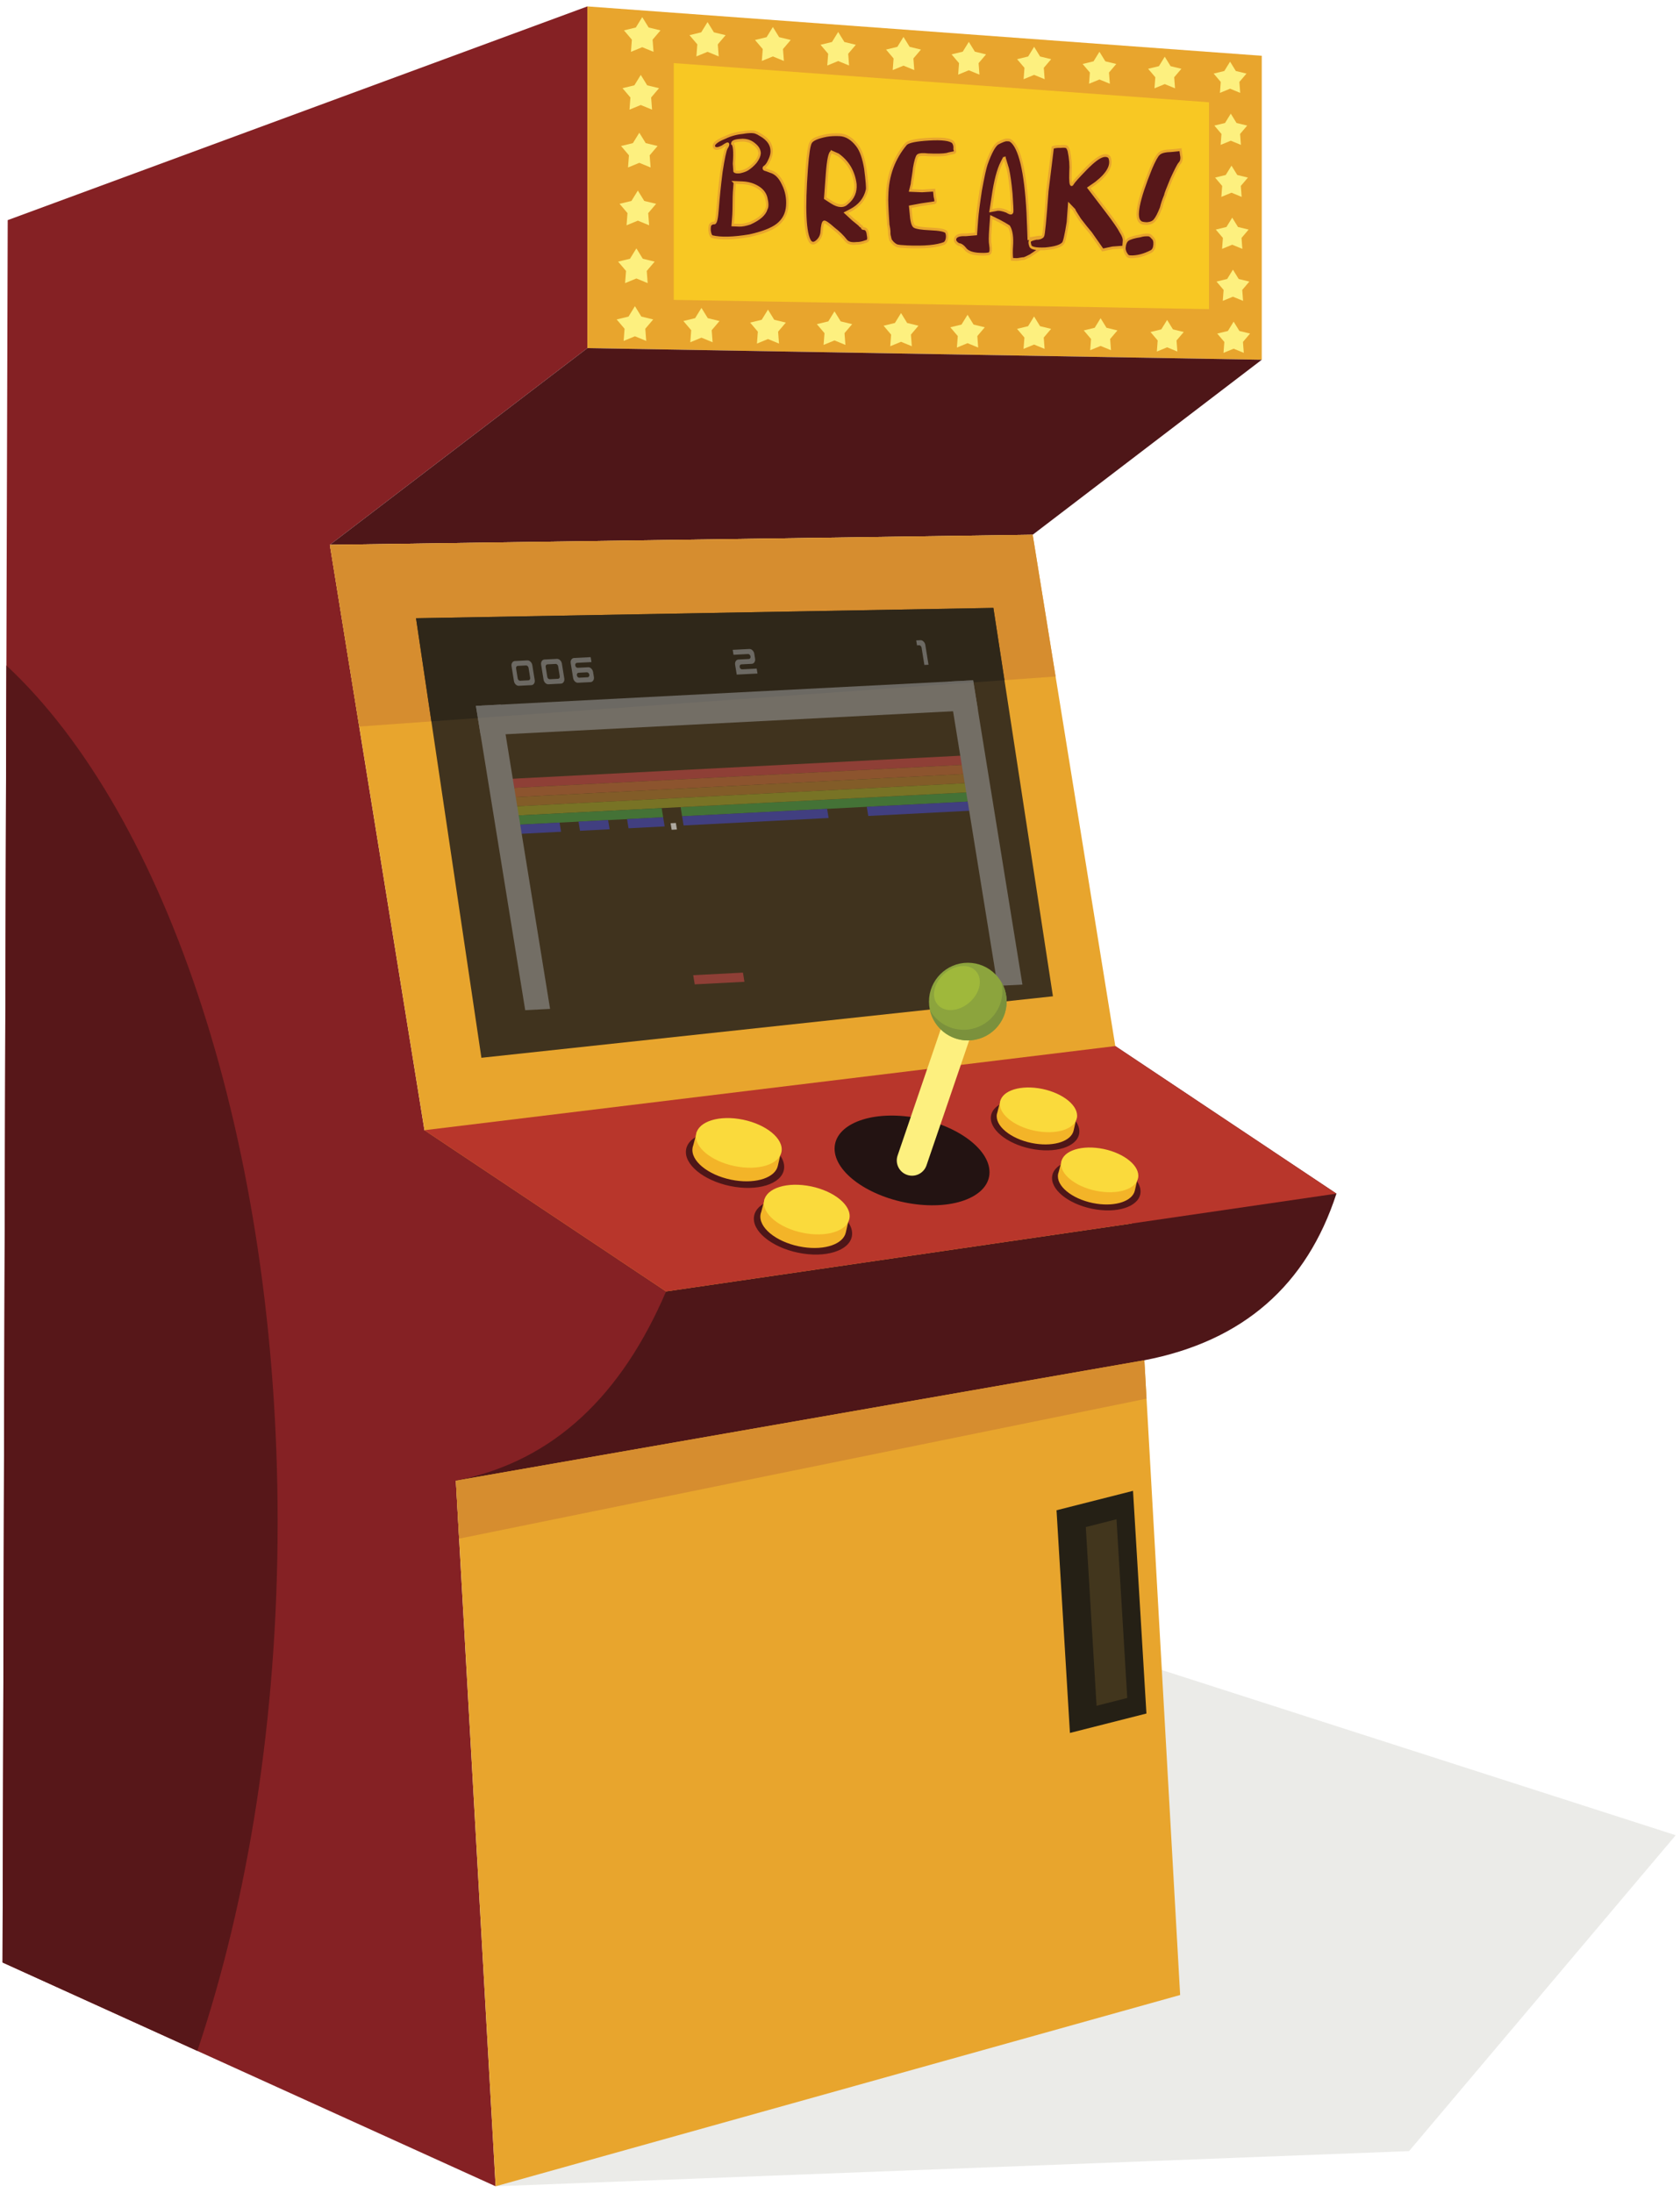 <?xml version="1.0" encoding="UTF-8" standalone="no"?>
<svg
   xmlns:dc="http://purl.org/dc/elements/1.1/"
   xmlns:cc="http://creativecommons.org/ns#"
   xmlns:rdf="http://www.w3.org/1999/02/22-rdf-syntax-ns#"
   xmlns:svg="http://www.w3.org/2000/svg"
   xmlns="http://www.w3.org/2000/svg"
   xmlns:sodipodi="http://sodipodi.sourceforge.net/DTD/sodipodi-0.dtd"
   xmlns:inkscape="http://www.inkscape.org/namespaces/inkscape"
   version="1.1"
   x="0"
   y="0"
   width="665"
   height="868"
   viewBox="0, 0, 665, 868"
   id="svg6392"
   inkscape:version="0.91 r13725"
   sodipodi:docname="arcade-machine-breakout.svg">
  <defs
     id="defs6521">
    <filter
       inkscape:collect="always"
       style="color-interpolation-filters:sRGB"
       id="filter7298"
       x="-0.003"
       width="1.006"
       y="-0.004"
       height="1.009">
      <feGaussianBlur
         inkscape:collect="always"
         stdDeviation="0.583"
         id="feGaussianBlur7300" />
    </filter>
  </defs>
  <sodipodi:namedview
     pagecolor="#ffffff"
     bordercolor="#666666"
     borderopacity="1"
     objecttolerance="10"
     gridtolerance="10"
     guidetolerance="10"
     inkscape:pageopacity="0"
     inkscape:pageshadow="2"
     inkscape:window-width="1916"
     inkscape:window-height="1035"
     id="namedview6519"
     showgrid="false"
     inkscape:zoom="0.6075"
     inkscape:cx="454.60867"
     inkscape:cy="465.6863"
     inkscape:window-x="4"
     inkscape:window-y="1"
     inkscape:window-maximized="1"
     inkscape:current-layer="Layer_1" />
  <g
     id="Layer_1">
    <g
       id="g7319">
      <path
         style="opacity:0.761"
         id="path6395"
         fill="#E5E5E0"
         d="M196.183,865.305 L557.75,851.379 L663.306,726.35 L405.049,643.34 L196.183,865.305" />
      <path
         id="path6397"
         fill="#852124"
         d="M1,776.719 L3.051,87.122 L232.496,2.54 L232.496,137.785 L130.566,215.633 L175.087,491.118 L196.183,865.305 L1,776.719" />
      <path
         id="path6399"
         fill="#E8A52D"
         d="M232.496,2.54 L499.444,22.077 L499.444,142.388 L232.496,137.785 L232.496,2.54" />
      <path
         id="path6401"
         fill="#F8C823"
         d="M266.691,24.975 L266.691,118.693 L478.571,122.349 L478.571,40.48 L266.691,24.975" />
      <path
         id="path6403"
         fill="#4E1618"
         d="M130.566,215.633 L232.496,137.785 L499.444,142.388 L408.77,211.641 L130.566,215.633" />
      <path
         id="path6405"
         fill="#E8A52D"
         d="M130.566,215.633 L408.77,211.641 L448.378,456.713 L175.087,491.118 L130.566,215.633" />
      <path
         id="path6407"
         fill="#E8A52D"
         d="M196.183,865.305 L175.087,491.118 L448.378,456.713 L467.144,789.59 L196.183,865.305" />
      <path
         id="path6409"
         fill="#4E1618"
         d="M180.44,586.022 L452.981,538.368 C492.077,530.829 517.232,508.651 529.004,472.42 L441.479,414.02 L447.972,484.243 L263.654,511.135 L180.44,586.022" />
      <path
         id="path6411"
         fill="#D68D2F"
         d="M130.566,215.633 L408.77,211.641 L417.838,267.747 L142.188,287.557 L130.566,215.633" />
      <path
         id="path6413"
         fill="#40331E"
         d="M190.557,418.655 L164.68,244.694 L393.213,240.595 L416.786,394.318 L190.557,418.655" />
      <path
         id="path6415"
         fill="#2F2719"
         d="M170.75,285.507 L164.68,244.694 L393.213,240.595 L397.6,269.197 L170.75,285.507" />
      <g
         style="opacity:0.573;filter:url(#filter7298)"
         inkscape:label="Layer 1"
         id="layer1"
         transform="matrix(0.468,-0.015,0.032,0.433,823.039,109.45)">
        <g
           id="g7750">
          <g
             transform="matrix(0.48,-0.01,0.053,0.653,-1429.774,21.625)"
             id="g7262">
            <g
               id="g7578"
               transform="matrix(0.977,0,0,0.927,-3.62,86.439)">
              <g
                 transform="translate(-5.877,-112.977)"
                 id="g7511">
                <rect
                   style="color:#000000;display:inline;overflow:visible;visibility:visible;fill:#48a048;fill-opacity:1;stroke:none;stroke-width:1px;marker:none;enable-background:accumulate"
                   id="rect7446"
                   width="523.86"
                   height="13.898"
                   x="397.706"
                   y="722.01" />
                <path
                   inkscape:connector-curvature="0"
                   style="color:#000000;display:inline;overflow:visible;visibility:visible;fill:#4248c8;fill-opacity:1;stroke:none;stroke-width:1px;marker:none;enable-background:accumulate"
                   d="m 397.719,427.625 0,13.906 261.906,0 0,-13.906 -261.906,0 z m 333.531,0 0,13.906 190.312,0 0,-13.906 -190.312,0 z"
                   transform="translate(0,308.268)"
                   id="rect7448" />
                <rect
                   y="666.417"
                   x="97.288"
                   height="13.898"
                   width="824.277"
                   id="rect7436"
                   style="color:#000000;display:inline;overflow:visible;visibility:visible;fill:#c84848;fill-opacity:1;stroke:none;stroke-width:1px;marker:none;enable-background:accumulate" />
                <rect
                   style="color:#000000;display:inline;overflow:visible;visibility:visible;fill:#c66c3a;fill-opacity:1;stroke:none;stroke-width:1px;marker:none;enable-background:accumulate"
                   id="rect7438"
                   width="824.277"
                   height="13.898"
                   x="97.288"
                   y="680.315" />
                <rect
                   y="694.213"
                   x="97.288"
                   height="13.898"
                   width="824.277"
                   id="rect7440"
                   style="color:#000000;display:inline;overflow:visible;visibility:visible;fill:#b47a30;fill-opacity:1;stroke:none;stroke-width:1px;marker:none;enable-background:accumulate" />
                <rect
                   style="color:#000000;display:inline;overflow:visible;visibility:visible;fill:#a2a22a;fill-opacity:1;stroke:none;stroke-width:1px;marker:none;enable-background:accumulate"
                   id="rect7442"
                   width="824.277"
                   height="13.898"
                   x="97.288"
                   y="708.112" />
                <rect
                   y="722.01"
                   x="97.288"
                   height="13.898"
                   width="266.206"
                   id="rect7444"
                   style="color:#000000;display:inline;overflow:visible;visibility:visible;fill:#48a048;fill-opacity:1;stroke:none;stroke-width:1px;marker:none;enable-background:accumulate" />
                <path
                   inkscape:connector-curvature="0"
                   style="color:#000000;display:inline;overflow:visible;visibility:visible;fill:#4248c8;fill-opacity:1;stroke:none;stroke-width:1px;marker:none;enable-background:accumulate"
                   d="m 97.281,427.625 0,13.906 79.125,0 0,-13.906 -79.125,0 z m 113.344,0 0,13.906 53.438,0 0,-13.906 -53.438,0 z m 87.656,0 0,13.906 65.219,0 0,-13.906 -65.219,0 z"
                   transform="translate(0,308.268)"
                   id="rect7450" />
              </g>
              <g
                 transform="translate(-10.691,-467.918)"
                 id="g7456">
                <g
                   id="g7452"
                   transform="translate(0,471.472)">
                  <rect
                     y="437.643"
                     x="65.215"
                     height="44.902"
                     width="898.045"
                     id="rect7425"
                     style="color:#000000;display:inline;overflow:visible;visibility:visible;fill:#999999;stroke:none;stroke-width:1px;marker:none;enable-background:accumulate" />
                  <path
                     inkscape:connector-curvature="0"
                     id="rect7427"
                     d="m 65.215,437.643 0,460.781 44.906,0 0,-460.781 -44.906,0 z"
                     style="color:#000000;display:inline;overflow:visible;visibility:visible;fill:#999999;stroke:none;stroke-width:1px;marker:none;enable-background:accumulate" />
                </g>
                <path
                   id="path7432"
                   d="m 918.354,909.115 0,460.781 44.906,0 0,-460.781 -44.906,0 z"
                   style="color:#000000;display:inline;overflow:visible;visibility:visible;fill:#999999;stroke:none;stroke-width:1px;marker:none;enable-background:accumulate"
                   inkscape:connector-curvature="0" />
              </g>
              <rect
                 y="862.41"
                 x="365.633"
                 height="13.898"
                 width="89.805"
                 id="rect7434"
                 style="color:#000000;display:inline;overflow:visible;visibility:visible;fill:#c84848;fill-opacity:1;stroke:none;stroke-width:1px;marker:none;enable-background:accumulate" />
              <rect
                 style="color:#000000;display:inline;overflow:visible;visibility:visible;fill:#ffffff;fill-opacity:1;stroke:none;stroke-width:1px;marker:none;enable-background:accumulate"
                 id="rect7521"
                 width="9.484"
                 height="9.87"
                 x="369.227"
                 y="632.485" />
            </g>
            <g
               id="g7627"
               transform="matrix(0.977,0,0,0.927,20.921,90.146)">
              <g
                 id="text7596"
                 style="font-style:normal;font-variant:normal;font-weight:normal;font-stretch:normal;font-size:60px;line-height:125%;font-family:NES2;-inkscape-font-specification:NES2;text-align:start;letter-spacing:0px;word-spacing:0px;writing-mode:lr-tb;text-anchor:start;fill:#999999;fill-opacity:1;stroke:none"
                 transform="translate(0,308.802)">
                <path
                   inkscape:connector-curvature="0"
                   id="path7621"
                   d="m 131.022,94.065 c 1.016,7e-6 1.895,-0.352 2.637,-1.055 0.742,-0.742 1.113,-1.641 1.113,-2.695 l 0,-15 c -3e-5,-1.016 -0.371,-1.895 -1.113,-2.637 -0.742,-0.742 -1.621,-1.113 -2.637,-1.113 l -15,0 c -1.055,3e-5 -1.953,0.371 -2.695,1.113 -0.703,0.742 -1.055,1.621 -1.055,2.637 l 0,15 c -10e-6,1.055 0.352,1.953 1.055,2.695 0.742,0.703 1.641,1.055 2.695,1.055 l 15,0 m -18.75,7.5 c -2.109,0 -3.887,-0.723 -5.332,-2.168 -1.445,-1.484 -2.168,-3.262 -2.168,-5.332 l 0,-22.5 c 0,-2.07 0.723,-3.828 2.168,-5.273 1.484,-1.484 3.262,-2.227 5.332,-2.227 l 22.5,0 c 2.031,3.7e-5 3.789,0.742 5.273,2.227 1.484,1.445 2.227,3.203 2.227,5.273 l 0,22.5 c -4e-5,2.07 -0.742,3.848 -2.227,5.332 -1.445,1.445 -3.203,2.168 -5.273,2.168 l -22.5,0" />
                <path
                   inkscape:connector-curvature="0"
                   id="path7623"
                   d="m 184.459,94.065 c 1.016,7e-6 1.895,-0.352 2.637,-1.055 0.742,-0.742 1.113,-1.641 1.113,-2.695 l 0,-15 c -3e-5,-1.016 -0.371,-1.895 -1.113,-2.637 -0.742,-0.742 -1.621,-1.113 -2.637,-1.113 l -15,0 c -1.055,3e-5 -1.953,0.371 -2.695,1.113 -0.703,0.742 -1.055,1.621 -1.055,2.637 l 0,15 c -1e-5,1.055 0.352,1.953 1.055,2.695 0.742,0.703 1.641,1.055 2.695,1.055 l 15,0 m -18.75,7.5 c -2.109,0 -3.887,-0.723 -5.332,-2.168 -1.445,-1.484 -2.168,-3.262 -2.168,-5.332 l 0,-22.5 c 0,-2.07 0.723,-3.828 2.168,-5.273 1.484,-1.484 3.262,-2.227 5.332,-2.227 l 22.5,0 c 2.031,3.7e-5 3.789,0.742 5.273,2.227 1.484,1.445 2.227,3.203 2.227,5.273 l 0,22.5 c -4e-5,2.07 -0.742,3.848 -2.227,5.332 -1.445,1.445 -3.203,2.168 -5.273,2.168 l -22.5,0" />
                <path
                   inkscape:connector-curvature="0"
                   id="path7625"
                   d="m 237.897,94.065 c 1.016,7e-6 1.895,-0.352 2.637,-1.055 0.742,-0.742 1.113,-1.641 1.113,-2.695 -3e-5,-1.016 -0.371,-1.895 -1.113,-2.637 -0.742,-0.742 -1.621,-1.113 -2.637,-1.113 l -15,0 c -1.055,1.5e-5 -1.953,0.371 -2.695,1.113 -0.703,0.742 -1.055,1.621 -1.055,2.637 -1e-5,1.055 0.352,1.953 1.055,2.695 0.742,0.703 1.641,1.055 2.695,1.055 l 15,0 m -18.75,7.5 c -2.109,0 -3.887,-0.723 -5.332,-2.168 -1.445,-1.484 -2.168,-3.262 -2.168,-5.332 l 0,-22.5 c 0,-2.07 0.723,-3.828 2.168,-5.273 1.484,-1.484 3.262,-2.227 5.332,-2.227 l 30,0 0,7.5 -26.25,0 c -1.055,3e-5 -1.953,0.371 -2.695,1.113 -0.703,0.742 -1.055,1.621 -1.055,2.637 -1e-5,1.055 0.352,1.953 1.055,2.695 0.742,0.703 1.641,1.055 2.695,1.055 l 18.75,0 c 2.07,2.2e-5 3.828,0.742 5.273,2.227 1.484,1.484 2.227,3.242 2.227,5.273 l 0,7.5 c -4e-5,2.109 -0.742,3.887 -2.227,5.332 -1.484,1.445 -3.242,2.168 -5.273,2.168 l -22.5,0" />
              </g>
              <g
                 transform="translate(22.451,0.535)"
                 id="text7602"
                 style="font-style:normal;font-variant:normal;font-weight:normal;font-stretch:normal;font-size:60px;line-height:125%;font-family:NES2;-inkscape-font-specification:NES2;text-align:start;letter-spacing:0px;word-spacing:0px;writing-mode:lr-tb;text-anchor:start;fill:#999999;fill-opacity:1;stroke:none">
                <path
                   inkscape:connector-curvature="0"
                   id="path7618"
                   d="m 483.234,409.832 0,-15 c 0,-2.031 0.723,-3.789 2.168,-5.273 1.445,-1.484 3.223,-2.227 5.332,-2.227 l 18.75,0 c 1.016,2e-5 1.895,-0.352 2.637,-1.055 0.742,-0.742 1.113,-1.641 1.113,-2.695 -3e-5,-1.016 -0.371,-1.895 -1.113,-2.637 -0.742,-0.742 -1.621,-1.113 -2.637,-1.113 l -26.25,0 0,-7.5 30,0 c 2.031,3e-5 3.789,0.742 5.273,2.227 1.484,1.445 2.227,3.203 2.227,5.273 l 0,7.5 c -3e-5,2.07 -0.742,3.848 -2.227,5.332 -1.445,1.445 -3.203,2.168 -5.273,2.168 l -18.75,0 c -1.055,10e-6 -1.953,0.371 -2.695,1.113 -0.703,0.742 -1.055,1.621 -1.055,2.637 0,1.055 0.352,1.953 1.055,2.695 0.742,0.703 1.641,1.055 2.695,1.055 l 26.25,0 0,7.5 -37.5,0" />
              </g>
              <g
                 transform="translate(180.678,-3.742)"
                 id="text7608"
                 style="font-style:normal;font-variant:normal;font-weight:normal;font-stretch:normal;font-size:60px;line-height:125%;font-family:NES2;-inkscape-font-specification:NES2;text-align:start;letter-spacing:0px;word-spacing:0px;writing-mode:lr-tb;text-anchor:start;fill:#999999;fill-opacity:1;stroke:none">
                <path
                   inkscape:connector-curvature="0"
                   id="path7615"
                   d="m 663.928,414.109 0,-26.25 c -1e-5,-1.016 -0.371,-1.895 -1.113,-2.637 -0.742,-0.742 -1.621,-1.113 -2.637,-1.113 l -3.75,0 0,-7.5 7.5,0 c 2.07,4e-5 3.828,0.742 5.273,2.227 1.484,1.484 2.227,3.242 2.227,5.273 l 0,30 -7.5,0" />
              </g>
            </g>
          </g>
        </g>
      </g>
      <path
         id="path6417"
         fill="#852124"
         d="M168.011,447.323 L263.654,511.135 C246.275,551.635 219.684,578.317 180.44,586.022 L78.582,555.725 L168.011,447.323" />
      <path
         id="path6419"
         fill="#B8362B"
         d="M168.011,447.323 L441.479,414.02 L529.004,472.42 L263.654,511.135 L168.011,447.323" />
      <path
         id="path6421"
         fill="#D68D2F"
         d="M180.44,586.022 L452.981,538.368 L453.838,553.579 L181.732,608.977 L180.44,586.022" />
      <path
         id="path6423"
         fill="#231312"
         d="M361.018,442.149 C377.952,444.715 391.68,454.467 391.68,463.93 C391.68,473.393 377.952,478.987 361.018,476.42 C344.083,473.854 330.358,464.102 330.358,454.639 C330.358,445.176 344.083,439.582 361.018,442.149" />
      <path
         id="path6425"
         fill="#FDF07F"
         d="M366.741,461.223 C365.667,464.383 362.239,466.077 359.079,465.006 C355.92,463.938 354.225,460.504 355.299,457.346 L376.211,396.128 C377.284,392.969 380.713,391.274 383.872,392.348 C387.032,393.417 388.725,396.846 387.657,400.005 L366.741,461.223" />
      <path
         id="path6427"
         fill="#8CA43D"
         d="M383.092,411.784 C391.559,411.784 398.465,404.881 398.465,396.415 C398.465,387.946 391.559,381.042 383.092,381.042 C374.624,381.042 367.721,387.946 367.721,396.415 C367.721,404.881 374.624,411.784 383.092,411.784" />
      <path
         id="path6429"
         fill="#9FB83B"
         d="M381.295,382.327 C386.108,382.327 388.887,386.233 387.499,391.052 C386.108,395.866 381.079,399.771 376.26,399.771 C371.448,399.771 368.668,395.866 370.057,391.052 C371.448,386.233 376.477,382.327 381.295,382.327" />
      <path
         fill="#7B913C"
         id="path6431"
         d="M396.395,388.703 C397.708,390.973 398.465,393.604 398.465,396.415 C398.465,404.902 391.581,411.788 383.092,411.788 C375.805,411.788 369.702,406.715 368.12,399.912 C370.78,404.493 375.741,407.573 381.42,407.573 C389.911,407.573 396.793,400.694 396.793,392.2 C396.793,391.001 396.657,389.831 396.395,388.703" />
      <path
         id="path6433"
         fill="#252015"
         d="M418.208,597.739 L448.49,590.057 L453.795,678.19 L423.513,685.875 L418.208,597.739" />
      <path
         id="path6435"
         fill="#42361D"
         d="M429.796,604.391 L441.949,601.309 L446.207,672.036 L434.057,675.12 L429.796,604.391" />
      <path
         id="path6437"
         fill="#4E1618"
         d="M290.95,448.018 C301.692,449.649 310.401,455.834 310.401,461.84 C310.401,467.842 301.692,471.391 290.95,469.76 C280.209,468.133 271.499,461.948 271.499,455.946 C271.499,449.944 280.209,446.393 290.95,448.018" />
      <path
         id="path6439"
         fill="#F3B428"
         d="M291.043,448.235 C298.299,449.336 304.489,452.815 306.915,456.764 L308.833,457.309 L307.885,461.45 C306.846,465.977 299.704,468.514 291.043,467.204 C281.673,465.782 274.073,460.387 274.073,455.149 C274.073,454.493 274.195,453.868 274.421,453.282 L275.843,447.883 L279.645,448.967 C282.657,447.897 286.657,447.573 291.043,448.235" />
      <path
         id="path6441"
         fill="#FADA3C"
         d="M292.454,442.856 C301.825,444.278 309.424,449.674 309.424,454.913 C309.424,460.147 301.825,463.245 292.454,461.823 C283.084,460.405 275.484,455.004 275.484,449.77 C275.484,444.534 283.084,441.434 292.454,442.856" />
      <path
         id="path6443"
         fill="#4E1618"
         d="M317.85,474.409 C328.596,476.04 337.301,482.225 337.301,488.227 C337.301,494.235 328.596,497.782 317.85,496.151 C307.11,494.524 298.399,488.334 298.399,482.332 C298.399,476.331 307.11,472.784 317.85,474.409" />
      <path
         id="path6445"
         fill="#F3B428"
         d="M317.948,474.625 C325.2,475.727 331.389,479.206 333.815,483.151 L335.737,483.7 L334.788,487.84 L334.786,487.84 C333.747,492.364 326.606,494.905 317.948,493.592 C308.575,492.172 300.977,486.778 300.977,481.536 C300.977,480.883 301.096,480.258 301.325,479.672 L302.743,474.27 L306.549,475.358 C309.561,474.288 313.557,473.961 317.948,474.625" />
      <path
         id="path6447"
         fill="#FADA3C"
         d="M319.354,469.247 C328.729,470.665 336.325,476.065 336.325,481.303 C336.325,486.538 328.729,489.631 319.354,488.213 C309.985,486.791 302.387,481.395 302.387,476.159 C302.387,470.92 309.985,467.825 319.354,469.247" />
      <path
         id="path6449"
         fill="#4E1618"
         d="M409.721,435.364 C419.397,436.832 427.241,442.405 427.241,447.811 C427.241,453.217 419.397,456.413 409.721,454.944 C400.045,453.475 392.202,447.905 392.202,442.497 C392.202,437.091 400.045,433.895 409.721,435.364" />
      <path
         id="path6451"
         fill="#F3B428"
         d="M409.807,435.558 C416.336,436.549 421.913,439.682 424.098,443.237 L425.829,443.729 L424.971,447.459 C424.038,451.534 417.604,453.821 409.807,452.643 C401.366,451.362 394.524,446.5 394.524,441.784 C394.524,441.19 394.631,440.631 394.836,440.102 L396.11,435.238 L399.54,436.215 C402.252,435.253 405.854,434.958 409.807,435.558" />
      <path
         id="path6453"
         fill="#FADA3C"
         d="M411.075,430.715 C419.514,431.993 426.358,436.853 426.358,441.571 C426.358,446.288 419.514,449.075 411.075,447.795 C402.633,446.514 395.792,441.657 395.792,436.94 C395.792,432.223 402.633,429.433 411.075,430.715" />
      <path
         id="path6455"
         fill="#4E1618"
         d="M433.95,459.129 C443.625,460.598 451.469,466.17 451.469,471.577 C451.469,476.983 443.625,480.178 433.95,478.709 C424.276,477.247 416.43,471.674 416.43,466.268 C416.43,460.858 424.276,457.663 433.95,459.129" />
      <path
         id="path6457"
         fill="#F3B428"
         d="M434.036,459.327 C440.566,460.315 446.142,463.45 448.328,467.002 L450.055,467.498 L449.201,471.225 C448.267,475.299 441.833,477.59 434.036,476.405 C425.592,475.127 418.75,470.266 418.75,465.549 C418.75,464.957 418.858,464.397 419.065,463.87 L420.34,459.004 L423.768,459.981 C426.483,459.018 430.084,458.725 434.036,459.327" />
      <path
         id="path6459"
         fill="#FADA3C"
         d="M435.303,454.481 C443.744,455.758 450.586,460.62 450.586,465.336 C450.586,470.055 443.744,472.84 435.303,471.563 C426.864,470.284 420.02,465.424 420.02,460.706 C420.02,455.989 426.864,453.204 435.303,454.481" />
      <path
         id="path6461"
         fill="#FDF07F"
         d="M254.22,6.769 L256.755,10.884 L261.446,12.021 L258.319,15.701 L258.686,20.519 L254.22,18.681 L249.75,20.519 L250.116,15.701 L246.989,12.021 L251.682,10.884 L254.22,6.769" />
      <path
         id="path6463"
         fill="#FDF07F"
         d="M280.072,8.729 C280.908,10.086 281.741,11.439 282.579,12.793 C284.125,13.17 285.672,13.547 287.219,13.921 C286.19,15.134 285.159,16.348 284.125,17.56 C284.247,19.147 284.37,20.734 284.491,22.325 C283.016,21.718 281.544,21.115 280.072,20.509 C278.6,21.115 277.128,21.718 275.656,22.325 C275.774,20.734 275.896,19.147 276.019,17.56 C274.988,16.348 273.955,15.134 272.924,13.921 C274.472,13.547 276.019,13.17 277.566,12.793 C278.402,11.439 279.239,10.086 280.072,8.729" />
      <path
         id="path6465"
         fill="#FDF07F"
         d="M305.928,10.689 C306.75,12.025 307.579,13.368 308.405,14.707 C309.934,15.08 311.463,15.45 312.993,15.823 C311.973,17.022 310.954,18.222 309.934,19.421 C310.053,20.989 310.174,22.559 310.293,24.131 C308.84,23.531 307.381,22.932 305.928,22.336 C304.471,22.932 303.012,23.531 301.559,24.131 C301.678,22.559 301.795,20.989 301.918,19.421 C300.899,18.222 299.879,17.022 298.86,15.823 C300.389,15.45 301.918,15.08 303.448,14.707 C304.272,13.368 305.098,12.025 305.928,10.689" />
      <path
         id="path6467"
         fill="#FDF07F"
         d="M331.78,12.646 C332.594,13.971 333.415,15.296 334.229,16.62 C335.741,16.986 337.254,17.352 338.766,17.723 C337.758,18.907 336.749,20.096 335.743,21.28 C335.858,22.831 335.981,24.382 336.096,25.932 C334.657,25.345 333.219,24.748 331.78,24.159 C330.34,24.748 328.901,25.345 327.461,25.932 C327.581,24.382 327.698,22.831 327.817,21.28 C326.811,20.096 325.803,18.907 324.793,17.723 C326.305,17.352 327.817,16.986 329.333,16.62 C330.147,15.296 330.961,13.971 331.78,12.646" />
      <path
         id="path6469"
         fill="#FDF07F"
         d="M357.631,14.606 C358.44,15.917 359.249,17.224 360.055,18.534 C361.549,18.896 363.043,19.259 364.54,19.622 C363.542,20.792 362.547,21.966 361.549,23.14 C361.668,24.673 361.782,26.206 361.901,27.739 C360.479,27.153 359.057,26.568 357.631,25.983 C356.211,26.568 354.79,27.153 353.368,27.739 C353.483,26.206 353.6,24.673 353.715,23.14 C352.721,21.966 351.723,20.792 350.729,19.622 C352.221,19.259 353.719,18.896 355.213,18.534 C356.02,17.224 356.829,15.917 357.631,14.606" />
      <path
         id="path6471"
         fill="#FDF07F"
         d="M383.489,16.566 C384.286,17.862 385.083,19.155 385.879,20.447 C387.354,20.807 388.834,21.165 390.309,21.524 C389.325,22.681 388.342,23.84 387.358,24.996 C387.473,26.515 387.588,28.029 387.704,29.545 C386.299,28.963 384.891,28.389 383.489,27.81 C382.081,28.389 380.676,28.963 379.27,29.545 C379.385,28.029 379.499,26.515 379.618,24.996 C378.631,23.84 377.647,22.681 376.663,21.524 C378.139,21.165 379.618,20.807 381.094,20.447 C381.891,19.155 382.692,17.862 383.489,16.566" />
      <path
         id="path6473"
         fill="#FDF07F"
         d="M409.34,18.523 C410.129,19.801 410.917,21.079 411.702,22.361 C413.165,22.716 414.625,23.068 416.083,23.42 C415.11,24.568 414.137,25.71 413.165,26.855 C413.278,28.352 413.393,29.853 413.508,31.347 C412.12,30.779 410.729,30.205 409.34,29.635 C407.952,30.205 406.565,30.779 405.176,31.347 C405.288,29.853 405.403,28.352 405.516,26.855 C404.543,25.71 403.571,24.568 402.598,23.42 C404.059,23.068 405.516,22.716 406.977,22.361 C407.764,21.079 408.553,19.801 409.34,18.523" />
      <path
         id="path6475"
         fill="#FDF07F"
         d="M435.196,20.483 C435.975,21.747 436.75,23.011 437.53,24.274 C438.973,24.623 440.413,24.971 441.856,25.322 C440.893,26.454 439.934,27.585 438.973,28.716 C439.088,30.194 439.2,31.674 439.311,33.152 C437.938,32.589 436.567,32.025 435.196,31.462 C433.821,32.025 432.45,32.589 431.079,33.152 C431.194,31.674 431.305,30.194 431.417,28.716 C430.454,27.585 429.495,26.454 428.534,25.322 C429.975,24.971 431.417,24.623 432.86,24.274 C433.637,23.011 434.417,21.747 435.196,20.483" />
      <path
         id="path6477"
         fill="#FDF07F"
         d="M461.047,22.443 C461.817,23.692 462.584,24.938 463.356,26.184 C464.778,26.532 466.204,26.877 467.629,27.225 C466.678,28.342 465.729,29.458 464.782,30.575 C464.893,32.036 465.004,33.497 465.116,34.958 C463.758,34.398 462.405,33.846 461.047,33.285 C459.692,33.846 458.338,34.398 456.981,34.958 C457.092,33.497 457.204,32.036 457.315,30.575 C456.368,29.458 455.418,28.342 454.467,27.225 C455.893,26.877 457.319,26.532 458.743,26.184 C459.508,24.938 460.28,23.692 461.047,22.443" />
      <path
         id="path6479"
         fill="#FDF07F"
         d="M486.905,24.403 L489.18,28.101 L493.403,29.121 L490.588,32.431 L490.918,36.761 L486.905,35.109 L482.887,36.761 L483.217,32.431 L480.403,29.121 L484.624,28.101 L486.905,24.403" />
      <path
         id="path6481"
         fill="#FDF07F"
         d="M253.639,29.652 C254.485,31.023 255.329,32.395 256.177,33.767 C257.738,34.147 259.304,34.524 260.869,34.901 C259.828,36.129 258.783,37.356 257.742,38.585 C257.864,40.192 257.986,41.798 258.108,43.402 C256.618,42.792 255.128,42.178 253.639,41.564 C252.152,42.178 250.662,42.792 249.172,43.402 C249.294,41.798 249.416,40.192 249.538,38.585 C248.497,37.356 247.452,36.129 246.411,34.901 C247.977,34.524 249.538,34.147 251.104,33.767 C251.951,32.395 252.795,31.023 253.639,29.652" />
      <path
         id="path6483"
         fill="#FDF07F"
         d="M253.061,52.535 C253.907,53.907 254.751,55.278 255.595,56.646 C257.16,57.026 258.726,57.403 260.291,57.784 C259.25,59.012 258.205,60.24 257.16,61.468 C257.282,63.072 257.408,64.681 257.53,66.285 C256.04,65.675 254.55,65.058 253.061,64.447 C251.57,65.058 250.084,65.675 248.594,66.285 C248.717,64.681 248.838,63.076 248.961,61.468 C247.919,60.24 246.875,59.012 245.833,57.784 C247.396,57.403 248.961,57.026 250.525,56.646 C251.373,55.278 252.217,53.907 253.061,52.535" />
      <path
         id="path6485"
         fill="#FDF07F"
         d="M252.482,75.419 C253.326,76.79 254.173,78.158 255.017,79.529 C256.582,79.906 258.147,80.287 259.713,80.667 C258.668,81.896 257.627,83.123 256.582,84.35 C256.704,85.956 256.826,87.56 256.952,89.169 C255.462,88.555 253.973,87.94 252.482,87.331 C250.992,87.94 249.503,88.555 248.013,89.169 C248.135,87.56 248.261,85.959 248.383,84.35 C247.338,83.123 246.297,81.896 245.252,80.667 C246.817,80.287 248.383,79.906 249.947,79.529 C250.791,78.158 251.639,76.79 252.482,75.419" />
      <path
         id="path6487"
         fill="#FDF07F"
         d="M251.904,98.298 C252.748,99.67 253.596,101.041 254.438,102.409 C256.004,102.789 257.569,103.17 259.135,103.551 C258.09,104.778 257.049,106.006 256.004,107.234 C256.126,108.839 256.248,110.443 256.37,112.052 C254.884,111.435 253.395,110.824 251.904,110.214 C250.414,110.824 248.925,111.435 247.435,112.052 C247.557,110.443 247.679,108.839 247.805,107.234 C246.76,106.006 245.715,104.778 244.674,103.551 C246.239,103.17 247.805,102.789 249.37,102.409 C250.213,101.041 251.057,99.67 251.904,98.298" />
      <path
         id="path6489"
         fill="#FDF07F"
         d="M251.326,121.182 L253.861,125.292 L258.557,126.434 L255.426,130.117 L255.792,134.932 L251.326,133.097 L246.856,134.932 L247.223,130.117 L244.096,126.434 L248.792,125.292 L251.326,121.182" />
      <path
         id="path6491"
         fill="#FDF07F"
         d="M487.184,44.982 C487.946,46.217 488.702,47.444 489.463,48.68 C490.868,49.02 492.274,49.362 493.682,49.703 C492.745,50.805 491.807,51.911 490.872,53.013 C490.983,54.456 491.09,55.899 491.202,57.343 C489.862,56.793 488.524,56.24 487.184,55.691 C485.844,56.24 484.506,56.793 483.167,57.343 C483.278,55.899 483.389,54.456 483.497,53.013 C482.559,51.911 481.624,50.805 480.686,49.703 C482.094,49.362 483.5,49.02 484.909,48.68 C485.665,47.444 486.422,46.217 487.184,44.982" />
      <path
         id="path6493"
         fill="#FDF07F"
         d="M487.467,65.56 C488.225,66.795 488.987,68.026 489.747,69.258 C491.151,69.6 492.559,69.94 493.965,70.285 C493.028,71.384 492.092,72.489 491.155,73.592 C491.262,75.038 491.374,76.481 491.485,77.925 C490.145,77.372 488.807,76.819 487.467,76.269 C486.129,76.819 484.79,77.372 483.45,77.925 C483.561,76.481 483.672,75.038 483.78,73.595 C482.844,72.489 481.907,71.384 480.969,70.285 C482.377,69.94 483.78,69.6 485.192,69.258 C485.95,68.026 486.706,66.795 487.467,65.56" />
      <path
         id="path6495"
         fill="#FDF07F"
         d="M487.75,86.142 C488.508,87.374 489.27,88.605 490.032,89.837 C491.434,90.181 492.842,90.518 494.249,90.863 C493.313,91.966 492.375,93.067 491.438,94.173 C491.545,95.616 491.657,97.059 491.764,98.503 C490.43,97.95 489.09,97.4 487.75,96.851 C486.413,97.4 485.073,97.95 483.735,98.503 C483.846,97.059 483.954,95.616 484.065,94.173 C483.127,93.067 482.19,91.966 481.252,90.863 C482.661,90.518 484.065,90.181 485.471,89.837 C486.233,88.605 486.991,87.374 487.75,86.142" />
      <path
         id="path6497"
         fill="#FDF07F"
         d="M488.036,106.721 C488.792,107.952 489.553,109.186 490.311,110.419 C491.719,110.76 493.125,111.101 494.534,111.441 C493.596,112.544 492.659,113.645 491.721,114.752 C491.829,116.195 491.94,117.638 492.049,119.081 C490.709,118.528 489.374,117.982 488.036,117.43 C486.696,117.982 485.356,118.528 484.018,119.081 C484.129,117.638 484.237,116.195 484.348,114.752 C483.411,113.645 482.473,112.544 481.538,111.441 C482.94,111.101 484.348,110.76 485.754,110.419 C486.512,109.186 487.274,107.952 488.036,106.721" />
      <path
         id="path6499"
         fill="#FDF07F"
         d="M277.656,121.86 C278.492,123.217 279.329,124.574 280.165,125.928 C281.713,126.305 283.26,126.678 284.807,127.052 C283.774,128.269 282.743,129.478 281.713,130.695 C281.835,132.285 281.953,133.872 282.075,135.459 C280.604,134.853 279.132,134.246 277.656,133.643 C276.184,134.246 274.712,134.853 273.24,135.459 C273.362,133.872 273.48,132.285 273.603,130.695 C272.572,129.478 271.542,128.269 270.508,127.052 C272.056,126.678 273.603,126.305 275.15,125.928 C275.986,124.574 276.823,123.217 277.656,121.86" />
      <path
         id="path6501"
         fill="#FDF07F"
         d="M303.989,122.542 C304.815,123.881 305.641,125.221 306.467,126.563 C307.999,126.933 309.526,127.303 311.055,127.676 C310.038,128.875 309.018,130.074 307.999,131.273 C308.118,132.846 308.237,134.414 308.358,135.983 C306.901,135.384 305.448,134.784 303.989,134.188 C302.536,134.784 301.079,135.384 299.624,135.983 C299.743,134.414 299.86,132.846 299.983,131.273 C298.963,130.074 297.944,128.875 296.924,127.676 C298.454,127.303 299.983,126.933 301.512,126.563 C302.338,125.221 303.163,123.881 303.989,122.542" />
      <path
         id="path6503"
         fill="#FDF07F"
         d="M330.323,123.221 C331.137,124.545 331.956,125.87 332.77,127.195 C334.282,127.561 335.797,127.927 337.309,128.293 C336.299,129.481 335.295,130.67 334.286,131.854 C334.405,133.405 334.52,134.957 334.641,136.508 C333.202,135.919 331.762,135.323 330.323,134.734 C328.883,135.323 327.444,135.919 326.004,136.508 C326.122,134.957 326.241,133.405 326.36,131.854 C325.35,130.67 324.344,129.481 323.336,128.293 C324.848,127.927 326.36,127.561 327.874,127.194 C328.69,125.87 329.504,124.545 330.323,123.221" />
      <path
         id="path6505"
         fill="#FDF07F"
         d="M356.657,123.899 C357.459,125.21 358.268,126.519 359.075,127.827 C360.569,128.192 362.063,128.552 363.559,128.918 C362.565,130.089 361.567,131.259 360.573,132.433 C360.688,133.966 360.805,135.502 360.92,137.031 C359.499,136.45 358.077,135.861 356.657,135.279 C355.235,135.861 353.809,136.45 352.387,137.031 C352.506,135.502 352.62,133.966 352.739,132.436 C351.741,131.263 350.747,130.089 349.749,128.918 C351.245,128.552 352.739,128.192 354.237,127.827 C355.04,126.519 355.848,125.21 356.657,123.899" />
      <path
         id="path6507"
         fill="#FDF07F"
         d="M382.985,124.581 C383.786,125.874 384.583,127.166 385.379,128.462 C386.856,128.821 388.334,129.181 389.811,129.535 C388.827,130.695 387.842,131.854 386.86,133.011 C386.973,134.529 387.088,136.044 387.204,137.56 C385.797,136.981 384.393,136.403 382.985,135.825 C381.583,136.403 380.174,136.981 378.77,137.56 C378.885,136.044 379,134.529 379.12,133.011 C378.131,131.854 377.149,130.695 376.165,129.535 C377.639,129.181 379.12,128.821 380.594,128.462 C381.391,127.166 382.188,125.874 382.985,124.581" />
      <path
         id="path6509"
         fill="#FDF07F"
         d="M409.319,125.26 C410.108,126.541 410.895,127.819 411.684,129.098 C413.143,129.449 414.604,129.805 416.061,130.16 C415.088,131.302 414.116,132.447 413.145,133.593 C413.256,135.09 413.372,136.587 413.487,138.087 C412.098,137.513 410.708,136.942 409.319,136.371 C407.93,136.942 406.54,137.513 405.151,138.087 C405.266,136.587 405.381,135.09 405.495,133.593 C404.522,132.451 403.549,131.302 402.577,130.16 C404.038,129.805 405.495,129.449 406.956,129.098 C407.743,127.819 408.532,126.541 409.319,125.26" />
      <path
         id="path6511"
         fill="#FDF07F"
         d="M435.653,125.938 C436.43,127.202 437.206,128.466 437.989,129.729 C439.428,130.081 440.872,130.43 442.315,130.777 C441.352,131.912 440.391,133.04 439.428,134.171 C439.543,135.653 439.655,137.132 439.77,138.611 C438.395,138.044 437.024,137.484 435.653,136.917 C434.28,137.484 432.909,138.044 431.534,138.611 C431.649,137.132 431.76,135.653 431.875,134.174 C430.913,133.04 429.952,131.912 428.989,130.777 C430.432,130.43 431.875,130.081 433.315,129.729 C434.094,128.466 434.874,127.202 435.653,125.938" />
      <path
         id="path6513"
         fill="#FDF07F"
         d="M461.985,126.62 C462.754,127.87 463.522,129.115 464.29,130.361 C465.715,130.71 467.141,131.054 468.565,131.402 C467.614,132.516 466.667,133.636 465.715,134.748 C465.827,136.213 465.938,137.675 466.049,139.136 C464.696,138.579 463.338,138.022 461.985,137.463 C460.627,138.022 459.274,138.579 457.918,139.136 C458.03,137.675 458.141,136.213 458.252,134.752 C457.303,133.636 456.352,132.516 455.405,131.402 C456.831,131.054 458.252,130.71 459.676,130.361 C460.446,129.115 461.213,127.87 461.985,126.62" />
      <path
         id="path6515"
         fill="#FDF07F"
         d="M488.315,127.299 L490.594,130.997 L494.813,132.019 L492.002,135.33 L492.333,139.659 L488.315,138.008 L484.301,139.659 L484.631,135.33 L481.817,132.019 L486.04,130.997 L488.315,127.299" />
      <path
         id="path6517"
         fill="#571719"
         d="M1,776.719 L2.526,263.377 C65.902,322.42 109.902,451.983 109.902,602.346 C109.902,679.956 98.177,752.028 78.123,811.723 L1,776.719" />
      <g
         id="text7302"
         style="font-style:normal;font-weight:normal;font-size:26.22px;line-height:125%;font-family:sans-serif;letter-spacing:0px;word-spacing:0px;fill:#571719;fill-opacity:1;stroke:#e8a52d;stroke-width:1px;stroke-linecap:butt;stroke-linejoin:miter;stroke-opacity:1"
         transform="matrix(0.928,0.039,-0.079,1.074,0,0)">
        <path
           id="path7307"
           style="font-style:normal;font-variant:normal;font-weight:normal;font-stretch:normal;font-size:58.996px;font-family:'That Nogo Font';-inkscape-font-specification:'That Nogo Font';stroke:#e8a52d;stroke-opacity:1"
           d="m 318.146,55.676 0,3.687 q 0,1.152 0.23,4.148 0.23,2.996 0.23,4.148 l 0,3.687 2.765,0 q 1.844,0 4.609,-0.922 5.761,-2.535 6.453,-5.531 0.691,-1.152 -0.461,-4.148 -0.922,-2.305 -3.918,-3.687 -2.996,-1.383 -6.683,-1.383 l -3.226,0 z m 2.305,-15.671 q -4.609,0.23 -4.609,1.383 1.383,0.691 1.383,7.374 l 0.461,2.765 q 0.461,0.461 2.305,0.23 2.074,-0.461 3.226,-1.152 1.844,-1.152 3.226,-2.765 1.383,-1.844 1.383,-3.226 -0.23,-1.844 -2.535,-3.226 -2.074,-1.383 -4.839,-1.383 z m 3.687,-3.226 q 1.383,0 3.226,0.922 5.531,2.305 5.531,6.453 0,1.383 -0.922,3.226 -0.691,1.613 -1.844,2.305 -0.461,0.691 1.152,0.922 0.691,0.23 1.613,0.461 3.457,0.691 5.761,4.379 2.535,3.687 2.535,8.066 0,4.379 -3.687,7.144 -3.457,2.535 -11.523,4.379 -10.14,1.844 -15.671,0.922 -0.922,-0.23 -1.383,-2.305 -0.23,-2.074 0.461,-2.305 0.461,-0.461 1.383,-0.461 0.922,0 0.922,-5.07 0,-6.453 0.461,-13.827 0.691,-7.374 1.383,-8.757 0.922,-1.383 0.461,-1.613 -0.23,-0.23 -2.305,1.152 -2.305,1.152 -3.226,0.461 -1.613,-1.613 4.148,-3.918 3.457,-1.613 7.374,-2.074 2.305,-0.461 4.148,-0.461 z" />
        <path
           id="path7309"
           style="font-style:normal;font-variant:normal;font-weight:normal;font-stretch:normal;font-size:58.996px;font-family:'That Nogo Font';-inkscape-font-specification:'That Nogo Font';stroke:#e8a52d;stroke-opacity:1"
           d="m 358.475,43.001 q -1.383,0 -1.383,8.296 l 0,8.757 2.765,1.383 q 4.609,2.305 6.914,0 3.457,-2.765 2.765,-6.914 -1.613,-6.914 -8.296,-10.601 0,0 -2.765,-0.922 z m 2.765,-6.453 q 4.148,0 7.835,3.687 2.535,2.535 4.148,8.296 1.613,6.914 1.383,7.835 -0.922,5.07 -6.453,7.835 l -1.844,0.922 3.226,2.305 q 0.691,0.461 1.844,1.152 1.152,0.691 1.613,1.152 0.691,0.23 0.691,0.461 0,0.461 0.922,0.461 1.383,0 1.844,2.305 0.691,2.074 -0.461,2.305 l -1.383,0.461 q -1.613,0.461 -2.765,0.461 -3.226,0.461 -4.609,-0.922 -2.074,-2.074 -5.531,-4.148 -3.687,-2.535 -4.379,-2.305 -0.691,0.23 -0.691,3.687 0,1.844 -1.383,3.226 -1.844,1.844 -3.226,0.461 -3.687,-4.379 -3.687,-26.732 0,-8.296 0.922,-9.679 0.922,-1.613 6.453,-2.765 2.305,-0.461 5.531,-0.461 z" />
        <path
           id="path7311"
           style="font-style:normal;font-variant:normal;font-weight:normal;font-stretch:normal;font-size:58.996px;font-family:'That Nogo Font';-inkscape-font-specification:'That Nogo Font';stroke:#e8a52d;stroke-opacity:1"
           d="m 387.051,75.264 q -0.23,-0.23 -0.461,-0.461 -0.23,-0.23 -0.461,-0.461 0,-0.461 -0.23,-0.691 0,-0.23 -0.23,-0.691 -0.23,-0.691 -0.23,-1.152 0,-0.461 -0.23,-1.383 -0.23,-0.922 -0.461,-1.613 -1.383,-8.296 -1.383,-10.601 -0.691,-11.062 6.453,-19.358 1.613,-1.383 9.679,-2.074 8.066,-0.691 10.14,0.691 0.922,0.922 0.922,2.305 0,0 0,0.23 0.461,0.922 0.23,1.152 -0.23,0.23 -1.613,0.461 -1.152,0.23 -1.844,0.461 -2.305,0.461 -7.835,0.461 -3.457,-0.23 -4.379,0.461 -0.691,0.691 -1.152,4.609 0,0.922 -0.23,3.226 -0.23,2.074 -0.23,2.765 l -0.461,2.305 5.07,0 5.07,-0.461 0.461,2.305 q 0.922,2.305 0,2.305 l -5.531,0.922 -4.609,0.922 0.461,2.305 q 0.691,4.148 1.844,4.839 1.383,0.691 6.914,0.691 5.992,0 6.914,0.922 0.691,1.152 0.461,2.535 -0.23,1.152 -0.922,1.613 -4.609,1.844 -15.671,1.844 -3.457,0 -4.379,-0.23 -0.922,-0.23 -2.074,-1.152 z" />
        <path
           id="path7313"
           style="font-style:normal;font-variant:normal;font-weight:normal;font-stretch:normal;font-size:58.996px;font-family:'That Nogo Font';-inkscape-font-specification:'That Nogo Font';stroke:#e8a52d;stroke-opacity:1"
           d="m 431.99,42.31 -0.922,1.844 q -2.074,4.148 -2.765,12.905 l -0.461,5.07 2.305,-0.461 q 1.613,-0.461 4.609,0.461 2.305,1.152 2.305,0 0,-0.922 -0.922,-6.453 -1.152,-5.992 -2.305,-9.218 l -1.844,-4.148 z m 1.383,-6.453 q 0.922,0 2.305,1.383 5.761,5.992 8.757,30.881 l 0.461,3.687 2.765,-0.461 q 2.074,-0.461 2.535,-0.23 0.691,0.23 1.152,1.152 l 0,1.844 q -0.23,0.461 -1.844,1.613 -1.613,1.152 -3.457,2.305 -1.844,0.922 -2.535,1.152 -0.461,0 -1.613,0.23 -1.152,0.23 -1.613,0.23 l -1.844,0 q -0.461,-2.305 -0.461,-4.609 0,-5.07 -1.844,-7.374 -1.844,-0.922 -4.148,-1.844 l -3.687,-1.383 0,4.148 q 0,4.609 0.461,5.992 0.691,2.535 0,3.226 -0.691,0.461 -4.148,0.461 -4.148,0 -5.992,-1.383 -1.844,-1.844 -3.226,-1.844 -1.152,-0.461 -1.613,-1.152 -0.461,-0.922 0.23,-1.613 0.922,-0.922 4.148,-0.922 l 4.148,-0.461 0,-5.07 q 0,-3.687 0.691,-11.062 0.922,-7.374 1.613,-9.679 2.074,-6.453 4.148,-7.835 2.765,-1.383 3.687,-1.383 l 0.922,0 z" />
        <path
           id="path7315"
           style="font-style:normal;font-variant:normal;font-weight:normal;font-stretch:normal;font-size:58.996px;font-family:'That Nogo Font';-inkscape-font-specification:'That Nogo Font';stroke:#e8a52d;stroke-opacity:1"
           d="m 445.817,74.343 q -0.691,-1.383 -0.23,-1.844 0.461,-0.461 2.535,-0.922 1.844,0 2.765,-0.922 0.461,-0.461 0.461,-16.593 l 0.922,-16.132 q 1.383,-0.461 3.226,-0.461 2.074,-0.23 2.535,0 0.461,0 1.152,1.383 1.383,4.148 1.383,7.835 0.23,4.839 0.922,4.609 0.23,0 0.461,-0.461 0.461,-0.922 5.07,-5.531 4.379,-4.379 6.914,-5.07 1.844,-0.461 2.765,0.461 2.305,4.148 -5.07,9.679 l -2.765,1.844 8.296,8.296 q 5.3,5.3 6.683,7.374 1.613,1.844 1.613,3.226 l 0,2.305 -4.609,0.461 -4.148,0.922 -5.531,-5.992 q -2.074,-1.844 -5.07,-4.839 -2.765,-3.226 -2.765,-3.457 l -2.305,-1.844 0,6.453 q -0.691,7.144 -1.383,7.835 -1.383,1.613 -7.374,2.305 -5.992,0.461 -6.453,-0.922 z" />
        <path
           id="path7317"
           style="font-style:normal;font-variant:normal;font-weight:normal;font-stretch:normal;font-size:58.996px;font-family:'That Nogo Font';-inkscape-font-specification:'That Nogo Font';stroke:#e8a52d;stroke-opacity:1"
           d="m 495.594,68.581 q 0.922,0 1.844,0.922 1.152,0.691 1.152,2.535 0,1.844 -1.152,2.535 -4.609,2.305 -8.757,2.305 -0.922,0 -1.383,-0.461 -1.383,-1.383 -1.383,-2.765 0,-2.074 1.152,-2.996 1.383,-0.922 5.3,-1.613 1.383,-0.461 3.226,-0.461 z m 11.062,-31.802 0.461,1.844 q 0.691,2.074 -0.461,3.226 -0.691,0.691 -2.996,5.992 -2.074,5.3 -2.074,5.992 -0.922,2.305 -1.383,4.609 -1.152,3.226 -2.305,4.609 -0.922,1.152 -3.226,1.383 -2.305,0 -2.765,-0.461 -3.918,-2.074 2.765,-19.819 1.844,-4.609 2.996,-5.531 1.152,-1.152 5.3,-1.383 l 3.687,-0.461 z" />
      </g>
    </g>
  </g>
</svg>
